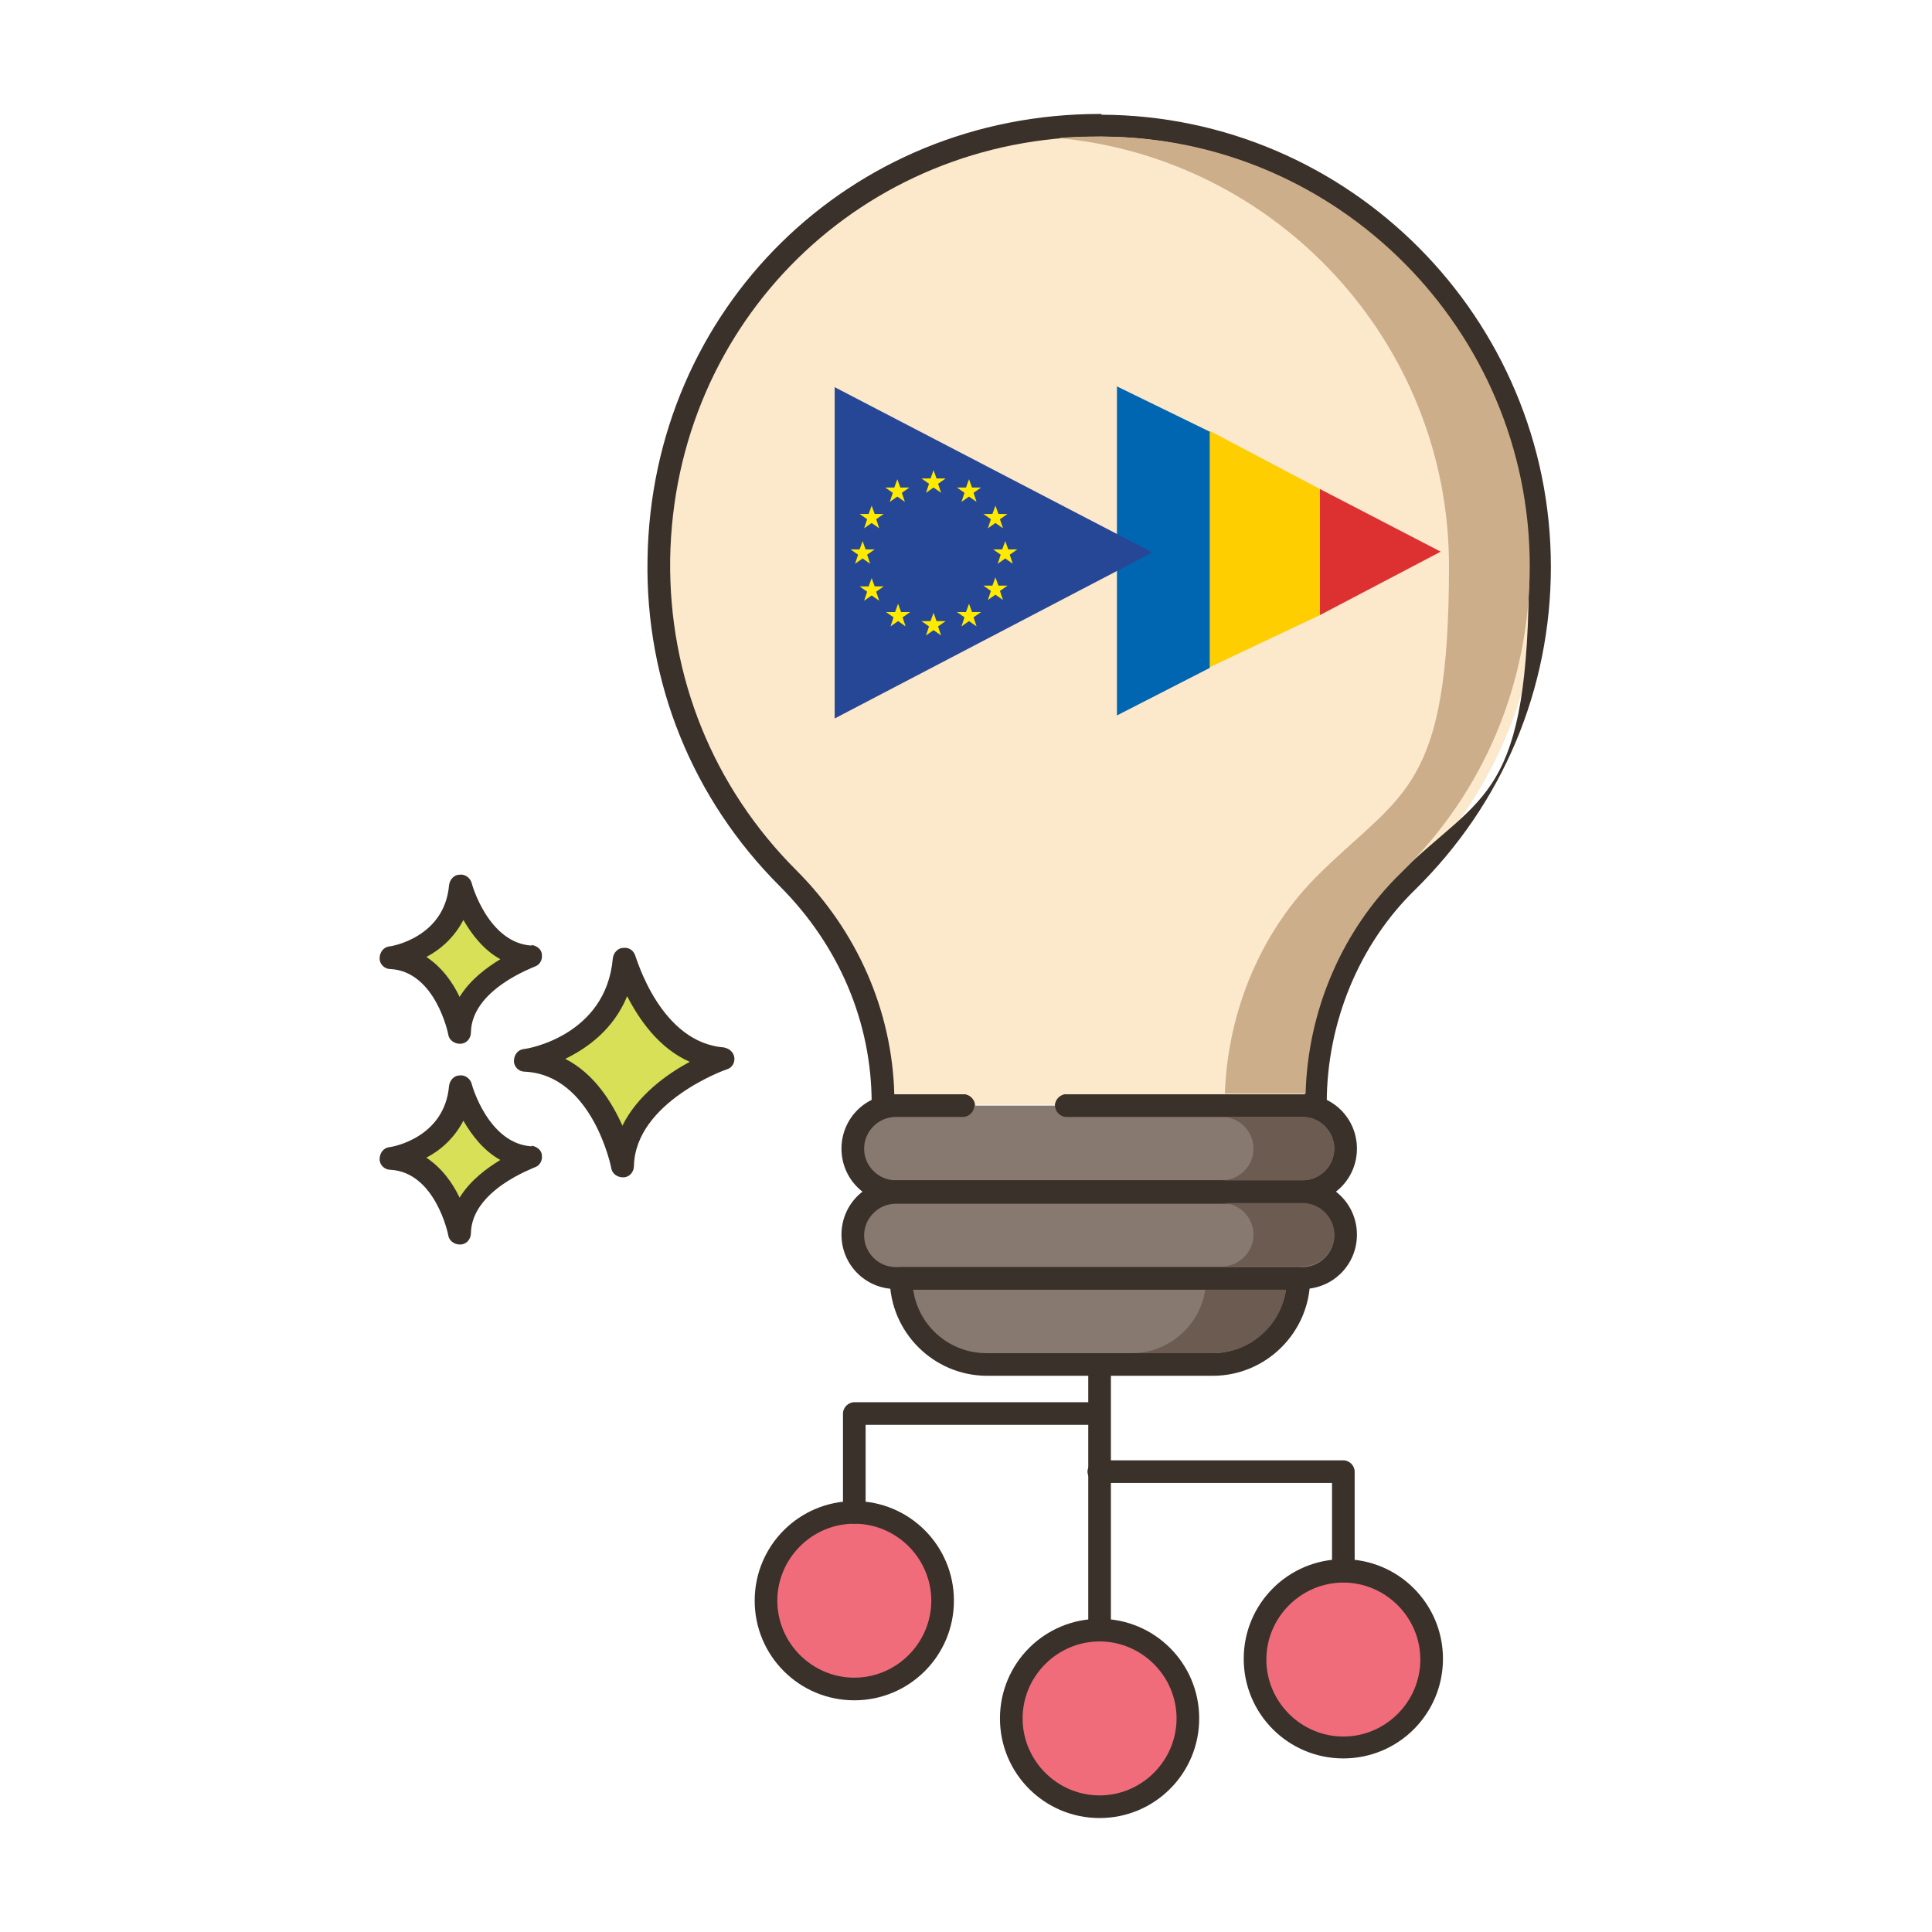 <svg xmlns="http://www.w3.org/2000/svg" viewBox="0 0 256 256"><defs><style>      .cls-1 {        fill: #3a312a;      }      .cls-2 {        fill: #dd3031;      }      .cls-2, .cls-3, .cls-4, .cls-5, .cls-6 {        fill-rule: evenodd;      }      .cls-7 {        fill: #ccae8b;      }      .cls-8 {        fill: #d7e057;      }      .cls-9 {        fill: #f16c7a;      }      .cls-10 {        fill: #fce8cb;      }      .cls-3 {        fill: #ffea00;      }      .cls-4 {        fill: #0066b2;      }      .cls-11 {        fill: #87796f;      }      .cls-12 {        fill: #6b5b51;      }      .cls-5 {        fill: #ffce00;      }      .cls-6 {        fill: #264796;      }    </style></defs><g><g id="Layer_2"><g><path class="cls-8" d="M82.8,127.1c-1,11.6-13,13.4-13,13.4,10.3.5,12.9,14.1,12.9,14.1.2-9.7,13.3-14.2,13.3-14.2-9.8-.6-13.2-13.2-13.2-13.2Z"></path><path class="cls-1" d="M96.1,138.8c-8.6-.5-11.8-12-11.9-12.1-.2-.7-.8-1.2-1.6-1.1-.7,0-1.3.6-1.4,1.4-.9,10.2-11.3,12-11.8,12-.8.1-1.3.8-1.3,1.6s.7,1.4,1.4,1.4c9,.4,11.5,12.7,11.5,12.8.1.7.8,1.2,1.5,1.2s0,0,.1,0c.8,0,1.4-.7,1.4-1.5.2-8.5,12.2-12.8,12.3-12.8.7-.2,1.1-.9,1-1.6-.1-.7-.7-1.2-1.4-1.3ZM82.5,149.2c-1.4-3.1-3.7-6.9-7.6-8.9,2.9-1.4,6.4-3.9,8.2-8.3,1.6,3.1,4.2,6.9,8.3,8.7-3,1.6-6.9,4.4-8.9,8.4Z"></path><path class="cls-8" d="M61.1,144c-.7,8.2-9.2,9.5-9.2,9.5,7.3.3,9.1,9.9,9.1,9.9.2-6.8,9.4-10,9.4-10-6.9-.4-9.4-9.4-9.4-9.4Z"></path><path class="cls-1" d="M70.5,151.9c-5.8-.3-8-8.2-8-8.3-.2-.7-.9-1.2-1.6-1.1-.7,0-1.3.6-1.4,1.4-.6,6.9-7.6,8.1-7.9,8.1-.8.1-1.3.8-1.3,1.6,0,.8.7,1.4,1.4,1.4,6,.3,7.7,8.6,7.7,8.7.1.7.8,1.2,1.5,1.2s0,0,.1,0c.8,0,1.4-.7,1.4-1.5.1-5.7,8.3-8.6,8.4-8.7.7-.2,1.1-.9,1-1.6,0-.7-.7-1.2-1.4-1.3ZM60.9,158.7c-.9-1.9-2.3-3.9-4.4-5.3,1.9-1,3.7-2.6,4.9-4.9,1.1,1.9,2.7,4,4.9,5.2-1.8,1.1-4,2.7-5.4,5Z"></path><path class="cls-8" d="M61.1,117.4c-.7,8.2-9.2,9.5-9.2,9.5,7.3.3,9.1,9.9,9.1,9.9.2-6.8,9.4-10,9.4-10-6.9-.4-9.4-9.4-9.4-9.4Z"></path><path class="cls-1" d="M70.5,125.3c-5.8-.3-8-8.2-8-8.3-.2-.7-.9-1.2-1.6-1.1-.7,0-1.3.6-1.4,1.4-.6,6.9-7.6,8.1-7.9,8.1-.8.1-1.3.8-1.3,1.6s.7,1.4,1.4,1.4c6,.3,7.7,8.6,7.7,8.7.1.7.8,1.2,1.5,1.2s0,0,.1,0c.8,0,1.4-.7,1.4-1.5.1-5.7,8.3-8.6,8.4-8.7.7-.2,1.1-.9,1-1.6,0-.7-.7-1.2-1.4-1.3ZM60.9,132.1c-.9-1.9-2.3-3.9-4.4-5.3,1.9-1,3.7-2.6,4.9-4.9,1.1,1.9,2.7,4,4.9,5.2-1.8,1.1-4,2.7-5.4,5Z"></path><path class="cls-10" d="M146,16.6c-32.2-.2-58.2,25.2-58.7,57.5-.3,16.5,6.3,31.5,17.1,42.2,7.9,8,12.6,18.6,12.6,29.8v.3h57.4v-.3c0-11,4.2-21.7,12.1-29.4,10.9-10.6,17.6-25.4,17.6-41.8,0-32.2-26-58.3-58.1-58.4Z"></path><path class="cls-1" d="M146,15.1c-.1,0-.2,0-.3,0-33.1,0-59.4,25.8-59.9,59-.3,16.4,6,31.8,17.5,43.3,7.9,7.9,12.2,18.1,12.2,28.8v.3c0,.8.7,1.5,1.5,1.5h10.7c.8,0,1.5-.7,1.5-1.5s-.7-1.5-1.5-1.5h-9.2c-.3-11.1-4.9-21.6-13-29.7-11-11-16.9-25.6-16.7-41.2.5-31.5,25.5-56,56.9-56s.2,0,.3,0c31.2.2,56.6,25.7,56.6,56.9s-6.1,29.9-17.1,40.7c-7.7,7.5-12.3,18.1-12.6,29.3h-31.6c-.8,0-1.5.7-1.5,1.5s.7,1.5,1.5,1.5h33c.8,0,1.5-.7,1.5-1.5v-.3c0-10.7,4.3-21.1,11.7-28.3,11.6-11.4,18-26.6,18-42.8,0-32.9-26.7-59.8-59.6-59.9Z"></path><path class="cls-11" d="M172.6,146.5h-53.9c-3.2,0-5.7,2.6-5.7,5.7h0c0,3.2,2.6,5.7,5.7,5.7h53.9c3.2,0,5.7-2.6,5.7-5.7h0c0-3.2-2.6-5.7-5.7-5.7Z"></path><path class="cls-1" d="M172.6,145h-31.3c-.8,0-1.5.7-1.5,1.5s.7,1.5,1.5,1.5h31.3c2.3,0,4.2,1.9,4.2,4.2s-1.9,4.2-4.2,4.2h-53.9c-2.3,0-4.2-1.9-4.2-4.2s1.9-4.2,4.2-4.2h8.9c.8,0,1.5-.7,1.5-1.5s-.7-1.5-1.5-1.5h-8.9c-4,0-7.2,3.2-7.2,7.2s3.2,7.2,7.2,7.2h53.9c4,0,7.2-3.2,7.2-7.2,0-4-3.2-7.2-7.2-7.2Z"></path><path class="cls-11" d="M172.6,157.9h-53.9c-3.2,0-5.7,2.6-5.7,5.7s2.6,5.7,5.7,5.7h53.9c3.2,0,5.7-2.6,5.7-5.7s-2.6-5.7-5.7-5.7Z"></path><path class="cls-1" d="M172.6,156.4h-53.9c-4,0-7.2,3.2-7.2,7.2s3.2,7.2,7.2,7.2h53.9c4,0,7.2-3.2,7.2-7.2s-3.2-7.2-7.2-7.2ZM172.6,167.9h-53.9c-2.3,0-4.2-1.9-4.2-4.2s1.9-4.2,4.2-4.2h53.9c2.3,0,4.2,1.9,4.2,4.2s-1.9,4.2-4.2,4.2Z"></path><path class="cls-9" d="M145.7,216c-6.5,0-11.7,5.3-11.7,11.7s5.3,11.7,11.7,11.7,11.7-5.3,11.7-11.7-5.3-11.7-11.7-11.7Z"></path><path class="cls-1" d="M145.7,214.5c-7.3,0-13.2,5.9-13.2,13.2s5.9,13.2,13.2,13.2,13.2-5.9,13.2-13.2-5.9-13.2-13.2-13.2ZM145.7,237.9c-5.6,0-10.2-4.6-10.2-10.2s4.6-10.2,10.2-10.2,10.2,4.6,10.2,10.2-4.6,10.2-10.2,10.2Z"></path><circle class="cls-9" cx="178" cy="219.9" r="11.7" transform="translate(-103.3 190.3) rotate(-45)"></circle><path class="cls-1" d="M178,206.6c-7.3,0-13.2,5.9-13.2,13.2s5.9,13.2,13.2,13.2,13.2-5.9,13.2-13.2-5.9-13.2-13.2-13.2ZM178,230.1c-5.6,0-10.2-4.6-10.2-10.2s4.6-10.2,10.2-10.2,10.2,4.6,10.2,10.2-4.6,10.2-10.2,10.2Z"></path><path class="cls-1" d="M145.7,179.4c-.8,0-1.5.7-1.5,1.5v35.1c0,.8.7,1.5,1.5,1.5s1.5-.7,1.5-1.5v-35.1c0-.8-.7-1.5-1.5-1.5Z"></path><path class="cls-1" d="M178,193.5h-32.4c-.8,0-1.5.7-1.5,1.5s.7,1.5,1.5,1.5h30.9v11.6c0,.8.7,1.5,1.5,1.5s1.5-.7,1.5-1.5v-13.1c0-.8-.7-1.5-1.5-1.5Z"></path><circle class="cls-9" cx="113.2" cy="212.1" r="11.7" transform="translate(-72.6 59.5) rotate(-22.5)"></circle><path class="cls-1" d="M113.2,198.9c-7.3,0-13.2,5.9-13.2,13.2s5.9,13.2,13.2,13.2,13.2-5.9,13.2-13.2-5.9-13.2-13.2-13.2ZM113.2,222.3c-5.6,0-10.2-4.6-10.2-10.2s4.6-10.2,10.2-10.2,10.2,4.6,10.2,10.2-4.6,10.2-10.2,10.2Z"></path><path class="cls-1" d="M145.6,185.8h-32.4c-.8,0-1.5.7-1.5,1.5v13.1c0,.8.7,1.5,1.5,1.5s1.5-.7,1.5-1.5v-11.6h30.9c.8,0,1.5-.7,1.5-1.5s-.7-1.5-1.5-1.5Z"></path><path class="cls-11" d="M119.4,169.4c0,6.3,5.1,11.4,11.4,11.4h29.9c6.3,0,11.4-5.1,11.4-11.4h-52.6Z"></path><path class="cls-1" d="M172,167.9h-52.6c-.8,0-1.5.7-1.5,1.5,0,7.1,5.8,12.9,12.9,12.9h29.9c7.1,0,12.9-5.8,12.9-12.9,0-.8-.7-1.5-1.5-1.5ZM160.6,179.3h-29.9c-4.9,0-9-3.6-9.7-8.4h49.4c-.7,4.7-4.8,8.4-9.7,8.4Z"></path><path class="cls-7" d="M146,18.1h-.3c-1.8,0-3.6,0-5.4.2,28.9,2.7,51.7,27.1,51.7,56.7s-6.1,29.9-17.1,40.7c-7.7,7.5-12.2,18.1-12.6,29.2h10.7c.3-11.1,4.9-21.7,12.6-29.2,11.1-10.8,17.1-25.3,17.1-40.7,0-31.2-25.4-56.8-56.6-56.9Z"></path><path class="cls-12" d="M172.6,148h-10.7c2.3,0,4.2,1.9,4.2,4.2s-1.9,4.2-4.2,4.2h10.7c2.3,0,4.2-1.9,4.2-4.2s-1.9-4.2-4.2-4.2Z"></path><path class="cls-12" d="M172.6,159.4h-10.7c2.3,0,4.2,1.9,4.2,4.2s-1.9,4.2-4.2,4.2h10.7c2.3,0,4.2-1.9,4.2-4.2s-1.9-4.2-4.2-4.2Z"></path><path class="cls-12" d="M159.7,170.9c-.7,4.7-4.8,8.4-9.7,8.4h10.7c4.9,0,9-3.6,9.7-8.4h-10.7Z"></path></g><g id="Layer1001"><path id="path8" class="cls-2" d="M174.9,64.8l16,8.3-16,8.4v-16.7Z"></path><path id="path10" class="cls-5" d="M160.3,57.1l14.6,7.7v16.7l-14.6,6.9v-31.3Z"></path><path id="path12" class="cls-4" d="M148,51.2l12.3,6v31.3l-12.3,6.3v-43.5Z"></path><path id="path14" class="cls-6" d="M110.6,51.3l42.1,21.9-42.1,22v-43.9Z"></path><path id="path16" class="cls-3" d="M124.1,63.4h1.2l-1,.7.4,1.2-1-.7-1,.7.4-1.2-1-.7h1.2l.4-1.1.4,1.1Z"></path><path id="path18" class="cls-3" d="M124.1,82.3h1.2l-1,.7.4,1.2-1-.7-1,.7.4-1.2-1-.7h1.2l.4-1.1.4,1.1Z"></path><path id="path20" class="cls-3" d="M128.8,81.1h1.2l-1,.7.4,1.2-1-.7-1,.7.4-1.2-1-.7h1.2l.4-1.1.4,1.1Z"></path><path id="path22" class="cls-3" d="M128.8,64.6h1.2l-1,.7.4,1.2-1-.7-1,.7.4-1.2-1-.7h1.2l.4-1.1.4,1.1Z"></path><path id="path24" class="cls-3" d="M132.3,68.1h1.2l-1,.7.4,1.2-1-.7-1,.7.4-1.2-1-.7h1.2l.4-1.1.4,1.1Z"></path><path id="path26" class="cls-3" d="M132.3,77.6h1.2l-1,.7.4,1.2-1-.7-1,.7.4-1.2-1-.7h1.2l.4-1.1.4,1.1Z"></path><path id="path28" class="cls-3" d="M133.6,72.8h1.2l-1,.7.4,1.2-1-.7-1,.7.4-1.2-1-.7h1.2l.4-1.1.4,1.1Z"></path><path id="path30" class="cls-3" d="M119.3,64.6h1.2l-1,.7.4,1.2-1-.7-1,.7.4-1.2-1-.7h1.2l.4-1.1.4,1.1Z"></path><path id="path32" class="cls-3" d="M115.9,68.1h1.2l-1,.7.4,1.2-1-.7-1,.7.4-1.2-1-.7h1.2l.4-1.1.4,1.1Z"></path><path id="path34" class="cls-3" d="M114.7,72.8h1.2l-1,.7.4,1.2-1-.7-1,.7.4-1.2-1-.7h1.2l.4-1.1.4,1.1Z"></path><path id="path36" class="cls-3" d="M115.9,77.7h1.2l-1,.7.4,1.2-1-.7-1,.7.4-1.2-1-.7h1.2l.4-1.1.4,1.1Z"></path><path id="path38" class="cls-3" d="M119.4,81.1h1.2l-1,.7.4,1.2-1-.7-1,.7.4-1.2-1-.7h1.2l.4-1.1.4,1.1Z"></path></g></g></g></svg>